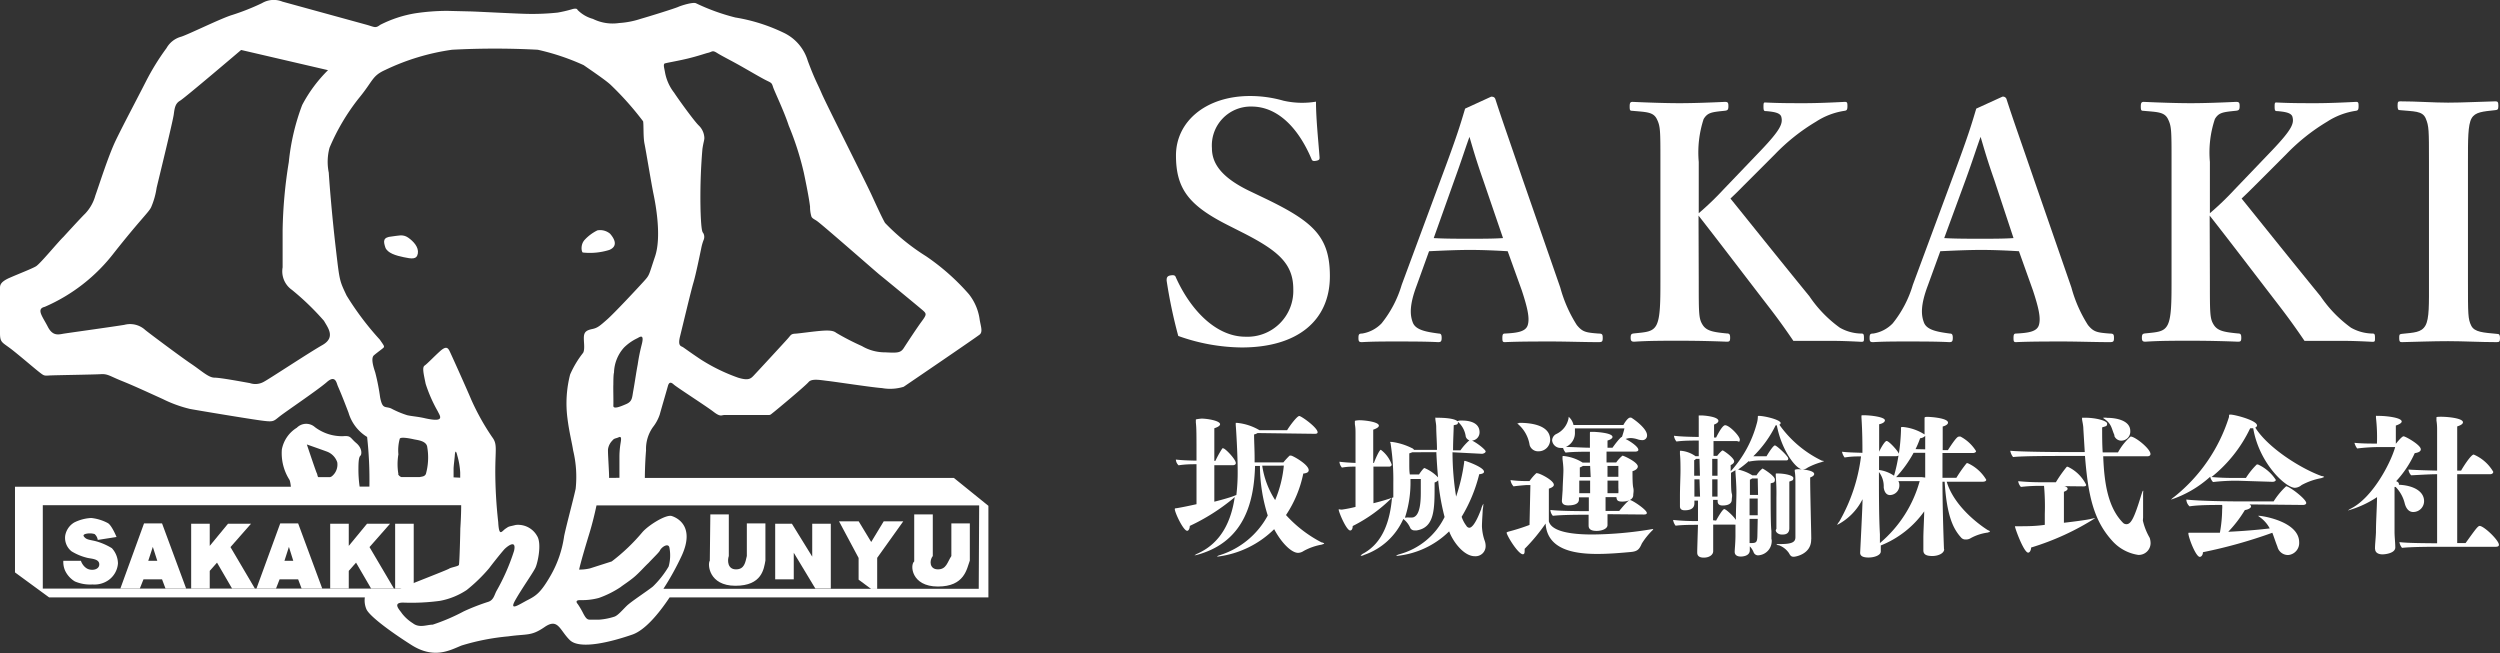 <svg xmlns="http://www.w3.org/2000/svg" viewBox="0 0 230.17 60.14"><rect x="0" y="0" width="230.17" height="60.14" fill="#333333" stroke="none"/><defs><style>.cls-1{fill:#fff;}</style></defs><g id="レイヤー_2" data-name="レイヤー 2"><g id="contents"><path class="cls-1" d="M53.83,22.08A4,4,0,0,1,55,21.21a1.42,1.42,0,0,1,1.17.31c.27.31.86,1.1-.07,1.49a6,6,0,0,1-2.43.24C53.55,23.25,53.4,22.55,53.83,22.08Z"/><path class="cls-1" d="M36.08,21.77c.53-.05,1-.24,1.49.1s1,.88.9,1.47-.61.48-1.3.34-1.53-.38-1.7-.92S35.23,21.84,36.08,21.77Z"/><path class="cls-1" d="M9,49.71l1.73-.27s-.45-1.11-.82-1.29a4.16,4.16,0,0,0-1.51-.46,3.93,3.93,0,0,0-1.56.41A1.75,1.75,0,0,0,6,49.34a1.58,1.58,0,0,0,.59,1.42A5,5,0,0,0,8,51.35c.36.1,1.14.08,1.14.61s-.77.62-1.17.36-.52-.69-.52-.69l-1.62,0a2,2,0,0,0,.16.9,2.31,2.31,0,0,0,.9,1,3.57,3.57,0,0,0,1.63.28,2.25,2.25,0,0,0,1.5-.42,2.07,2.07,0,0,0,.84-1.52,2.12,2.12,0,0,0-.56-1.4,5.78,5.78,0,0,0-1.47-.64c-.49-.12-.8-.13-1-.32s-.17-.26,0-.34a1.56,1.56,0,0,1,.88,0A.88.88,0,0,1,9,49.71Z"/><path class="cls-1" d="M15.24,54.19h1.9l-2.22-6H13.26l-2.18,6h1.79l.34-.85h1.71Zm-1.59-2.56.42-1.28.41,1.28Z"/><path class="cls-1" d="M27.77,54.19h1.9l-2.22-6H25.8l-2.19,6h1.8l.33-.85h1.71Zm-1.58-2.56.41-1.28L27,51.63Z"/><polygon class="cls-1" points="21.37 54.19 23.47 54.19 21.22 50.37 23.11 48.22 20.99 48.22 19.31 50.26 19.31 48.22 17.6 48.22 17.6 54.19 19.31 54.19 19.31 52.56 19.98 51.8 21.37 54.19"/><polygon class="cls-1" points="34.17 54.19 36.27 54.19 34.02 50.37 35.91 48.22 33.79 48.22 32.11 50.26 32.11 48.22 30.4 48.22 30.4 54.19 32.11 54.19 32.11 52.56 32.78 51.8 34.17 54.19"/><rect class="cls-1" x="36.38" y="48.22" width="1.71" height="5.97"/><path class="cls-1" d="M65.4,47.36h1.7v3.83c-.14.41-.12,1.23.66,1.23s.86-.64,1-1.23v-3h1.71v3.42c-.14.75-.3,2.32-2.76,2.32s-2.58-2-2.36-2.31Z"/><path class="cls-1" d="M84.17,47.36h1.71v3.83c-.33.41-.31,1.23.47,1.23s.86-.64,1.24-1.23v-3h1.7v3.42C89,52.39,88.81,54,86.35,54s-2.58-2-2.18-2.31Z"/><polygon class="cls-1" points="74.78 48.22 74.78 51.25 72.91 48.22 71.37 48.22 71.37 53.34 73.08 53.34 73.08 50.89 75.07 54.19 76.49 54.19 76.49 48.22 74.78 48.22"/><path class="cls-1" d="M81.36,48,80.21,49.9,79.06,48s-1.7,0-1.81,0l1.8,3.37v2l1.15.85h.56V51.36L83.16,48C83.05,48,81.36,48,81.36,48Z"/><path class="cls-1" d="M91,46.57,87.82,44H59.37s0-1.21.11-2.53a3.47,3.47,0,0,1,.63-2.14,3.9,3.9,0,0,0,.63-1.16c.14-.52.65-2.25.75-2.62s.27-.4.54-.15,3,2,3.66,2.51.73.3,1,.3l4.07,0c.19,0,.21-.06.48-.27s2.9-2.4,3.2-2.76,1.12-.18,1.76-.11,4.18.61,5,.66a4.24,4.24,0,0,0,2-.12c.34-.23,6.7-4.56,7-4.81s.1-.75,0-1.35a4.8,4.8,0,0,0-1-2.37,20.66,20.66,0,0,0-3.94-3.49,19.71,19.71,0,0,1-3.78-3.07c-.27-.48-.6-1.19-1.22-2.54s-4.19-8.4-4.61-9.38-.62-1.23-1.28-3A4.18,4.18,0,0,0,72.12,3,16.23,16.23,0,0,0,67.7,1.61,19.06,19.06,0,0,1,64.1.31c-.25-.15-1.33.18-1.67.33S59.81,1.5,59,1.73A7.88,7.88,0,0,1,57,2.12a4.07,4.07,0,0,1-2.41-.38A3.16,3.16,0,0,1,53.16.9c0-.11-.23-.13-.46-.06a11.75,11.75,0,0,1-1.36.32,22.2,22.2,0,0,1-2.62.12c-.85,0-4.84-.22-5.49-.23L41.17,1a20.33,20.33,0,0,0-2.91.22A11.06,11.06,0,0,0,35,2.29c-.43.33-.52.2-1.21,0L26,.15a2.12,2.12,0,0,0-1.88.14,21.54,21.54,0,0,1-2.75,1.09c-1,.3-4,1.78-4.69,2a2.21,2.21,0,0,0-1.35,1.05,22,22,0,0,0-1.89,3.06c-.82,1.61-2.09,4-2.78,5.43S9.08,17.18,8.78,18a3.93,3.93,0,0,1-.95,1.68c-.32.3-2,2.14-2,2.14-.46.43-2.13,2.47-2.52,2.7s-1.61.7-2.43,1.06S0,26.24,0,26.5s0,3.22,0,4.17.23.82,1.25,1.64,1.88,1.57,2.34,1.93.46.36.95.33,4.07-.08,4.73-.12.82.17,1.94.62,2.3,1,3.78,1.67a11.63,11.63,0,0,0,2.5.91c.69.13,5.32.9,6.51,1.06s1.15.1,1.73-.36,3.58-2.48,4.36-3.17.89.06,1,.33.3.65,1,2.49a3.9,3.9,0,0,0,1.71,2.23,36.06,36.06,0,0,1,.21,4.57h-.9A11,11,0,0,1,33,43.17c0-.92.08-1.12.19-1.22s.19-.67-.39-1.16-.47-.7-1.22-.63A4.15,4.15,0,0,1,29,39.33a1.21,1.21,0,0,0-1.67.05,3,3,0,0,0-1.38,2,4.55,4.55,0,0,0,.69,2.78s.08.08.14.65H1.38v7.89L4.52,55H33.59a2.05,2.05,0,0,0,.15,1.1c.28.6,2,1.92,4.12,3.27s3.57.49,4.64.06a21,21,0,0,1,4.28-.84c1.77-.25,2.11,0,3.36-.86s1.38.28,2.32,1.2,3.9.14,5.77-.51c1.09-.38,2.33-1.78,3.42-3.42H91ZM61.17,5.86c.07-.06,1.11-.22,2.11-.46s1.69-.49,1.88-.53c.42-.09.41-.28.85,0s1.29.7,2.14,1.18,1.9,1.1,2.38,1.34.52.22.64.61,1,2.19,1.45,3.57A27.15,27.15,0,0,1,74,15.87c.41,1.94.53,2.74.58,3.16a3,3,0,0,0,.13.92c.09.18.3.25.51.4.54.38,5.47,4.71,5.76,4.94s3.66,3,4,3.3.33.39-.12,1-1.36,2-1.65,2.45-.58.46-1.69.4a4.2,4.2,0,0,1-2.17-.58A23.1,23.1,0,0,1,77,30.65c-.2-.15-.44-.26-1.29-.2s-2.1.25-2.49.27-.4.12-.66.42-2.93,3.19-3.19,3.46-.48.46-1.42.17a16.67,16.67,0,0,1-3.44-1.68c-1-.67-1.44-1-1.62-1.12s-.51-.08-.28-1,1-4.17,1.23-4.94.6-2.6.71-3.11a4.47,4.47,0,0,1,.22-.8.73.73,0,0,0,0-.62c-.09-.16-.2-.05-.27-2.06a52.81,52.81,0,0,1,.17-5.72c.1-.66.16-.72.18-1a1.68,1.68,0,0,0-.53-1.18c-.43-.42-1.89-2.44-2.25-3a4.27,4.27,0,0,1-.84-1.86C61.16,6.27,61.06,6,61.17,5.86ZM56.08,44c0-.67-.13-2.35-.1-2.65a1.42,1.42,0,0,1,.41-.8c.16-.21.31-.17.57-.29s.25.13.17.57a8.27,8.27,0,0,0-.1,1.16c0,.31,0,1.47,0,2Zm.39-8.53c0-.23,0-1,.06-1.16A3.59,3.59,0,0,1,57.45,32a4.45,4.45,0,0,1,1.21-.85c.18-.08.72-.54.41.62a17.12,17.12,0,0,0-.36,1.81c-.11.54-.28,1.72-.4,2.37s-.08,1-.65,1.25-1.21.5-1.19.15S56.45,35.64,56.47,35.42ZM29.68,31.77c-1.25.71-4.92,3.14-5.39,3.38a1.57,1.57,0,0,1-1.29.12c-.63-.11-2.7-.5-3.25-.5s-1.18-.62-2.16-1.28-4-2.92-4.23-3.12a2.06,2.06,0,0,0-1.92-.46c-1.25.2-5,.72-5.51.8S4.87,31,4.4,30.08s-1.1-1.64-.28-1.83a16.13,16.13,0,0,0,6.4-5c2.42-3.06,3.16-3.69,3.39-4.16a7.1,7.1,0,0,0,.51-1.8c.27-1.13,1.5-6.15,1.58-6.77s.15-1,.58-1.25S22.2,4.6,22.2,4.6l8,1.86a13,13,0,0,0-2.38,3.21,20.52,20.52,0,0,0-1.23,5.25,42.84,42.84,0,0,0-.57,6.3c0,1,0,2.82,0,3.4a2.08,2.08,0,0,0,.86,2.07,24.23,24.23,0,0,1,2.95,2.85C30.18,30.17,30.93,31.06,29.68,31.77Zm7,11.88a5.36,5.36,0,0,1,0-1.82,3.94,3.94,0,0,1,.13-1.45c.13-.18,1,0,1.31.07s1.17.13,1.22.74a5.65,5.65,0,0,1-.13,2.45c-.12.23-.31.23-.56.28l-.15,0H36.94A.53.53,0,0,1,36.65,43.65Zm5.08.3s0-.54,0-.79.1-1,.11-1.19.06-.76.24,0a6.79,6.79,0,0,1,.26,1.54c0,.36,0,.47,0,.47ZM30.05,41.56a1.59,1.59,0,0,1,1,1,1.38,1.38,0,0,1-.51,1.3.59.59,0,0,1-.16.07H29.31c-.09-.06-.07-.23-.15-.38s-.91-2.63-.91-2.63S29.51,41.36,30.05,41.56ZM3.94,46.51H42.46c0,1-.07,2-.08,2.17,0,.29-.07,3.19-.13,3.33s-.69.21-.91.35-3.57,1.42-4.49,1.83H3.94Zm41.77,7.9c-.2.37-.26.84-.76,1a19.62,19.62,0,0,0-2.24.87,18.14,18.14,0,0,1-2.87,1.23c-.53,0-1.23.34-1.83-.13a3.82,3.82,0,0,1-1-.9c-.18-.29-.94-1,.1-1a19.75,19.75,0,0,0,3.39-.16,6.65,6.65,0,0,0,2.47-1,14.88,14.88,0,0,0,2.06-2c.23-.31,1-1.29,1.38-1.72.15-.18,1.18-1.07.92.11A19.18,19.18,0,0,1,45.71,54.41Zm6.23-5.06A10.11,10.11,0,0,1,50.69,53c-.9,1.56-1.32,1.84-2.1,2.24s-1.77,1.11-1.14,0,1.66-2.55,1.86-3,.59-2.21.13-2.91a2,2,0,0,0-1.95-1c-.72.18-.58.1-.94.34s-.6.82-.68-.6a42.8,42.8,0,0,1-.27-4.6c0-2.17.21-2.57-.29-3.23a22,22,0,0,1-1.92-3.44c-.42-1-1.85-4.18-2-4.48s-.32-.48-.86,0-1.2,1.18-1.44,1.34-.08.8.1,1.68a13.25,13.25,0,0,0,1.11,2.52c.18.4.77,1.08-1.16.65-.69-.16-1.2-.18-1.64-.28A8.64,8.64,0,0,1,36,37.6c-.55-.22-.78.1-1-1a20.17,20.17,0,0,0-.45-2.3c-.1-.32-.46-1.3-.12-1.59s.76-.58.88-.7,0-.24-.34-.74a26.68,26.68,0,0,1-3.06-4.06c-.66-1.4-.64-1.3-1-4.4s-.58-5.92-.64-6.91a5,5,0,0,1,.07-2.3A19.63,19.63,0,0,1,33,9.09C34.38,7.42,34.23,7,35.47,6.44a20.94,20.94,0,0,1,6.15-1.86,74.21,74.21,0,0,1,7.89,0A21.42,21.42,0,0,1,53.74,6c.54.38,2,1.36,2.47,1.8a27.81,27.81,0,0,1,3,3.37c.06.3,0,1.45.13,2.07s.63,3.68.83,4.64.75,3.92.14,5.73-.48,1.68-1.06,2.32-2.69,2.9-3.35,3.48-.88.78-1.36.88-.74.23-.78.67.12,1.16-.07,1.52a9,9,0,0,0-1.2,2,10.69,10.69,0,0,0-.25,4c.16,1.3.41,2.22.53,3A10.34,10.34,0,0,1,53,45C52.77,46.06,52.2,48.14,51.94,49.35ZM60.11,54c-.52.42-2,1.38-2.41,1.78s-.82.9-1.15,1a5.91,5.91,0,0,1-1.38.27h-.88c-.26,0-.39-.2-.59-.57a7.49,7.49,0,0,0-.51-.87c-.11-.12-.25-.36.23-.36a5.89,5.89,0,0,0,1.72-.2,9,9,0,0,0,2-1c.25-.2.75-.51,1.23-.91s1-1,1.33-1.3c.57-.61,1-1,1.07-1.18.2-.36.81-.7.87-.2a3.82,3.82,0,0,1-.08,1.7A8.8,8.8,0,0,1,60.11,54Zm30,.21H61.08a24.9,24.9,0,0,0,1.69-3.06c1.22-2.67-.39-3.47-.92-3.64s-2.14.84-2.7,1.48a17.39,17.39,0,0,1-2.83,2.7l-2,.64a4.1,4.1,0,0,1-1,.11s.11-.6.9-3.19c.29-.93.52-1.88.7-2.72H90.15Z"/><path class="cls-1" d="M115.78,39.87a1,1,0,0,1-.32.13c0,.62.05,1.38.05,2.24v.33h2.65a7,7,0,0,1,.57-.62.21.21,0,0,1,.12,0h.05c.33.12,1.59.85,1.59,1.34,0,.2-.21.28-.5.31a10.69,10.69,0,0,1-1.59,3.82,11.62,11.62,0,0,0,3.28,2.52c.09,0,.23.07.23.11s0,0-.21.09a5.39,5.39,0,0,0-1.68.59.94.94,0,0,1-.51.17c-.58,0-1.5-.86-2.2-2.18a9,9,0,0,1-5.16,2.52c-.07,0-.11,0-.11,0s.08-.08.27-.13a7.59,7.59,0,0,0,4.41-3.65A15.28,15.28,0,0,1,116,42.9h-.45c-.09,3.08-.85,6.91-5.25,8.16a1.9,1.9,0,0,1-.32.07l0,0s.09-.08.29-.17c2.22-1,3.1-3.07,3.41-5.2l-.14.13a18.64,18.64,0,0,1-4,2.53v0c0,.23-.1.45-.24.45-.35,0-1.14-1.68-1.14-2,0-.09.08-.06.28-.1.53-.09,1.13-.22,1.72-.35V42.74c-.46,0-1,0-1.65.1a.78.78,0,0,1-.25-.53c.55.07,1.32.09,1.9.1,0-2.41,0-3-.06-3.5,0-.15,0-.24,0-.28s.5-.09.53-.09c.5,0,1.7.19,1.7.52,0,.11-.14.24-.53.37,0,.17,0,1.51,0,3h.1a9.16,9.16,0,0,1,.64-1.15.11.11,0,0,1,.09,0c.17,0,1.15,1,1.15,1.36,0,.14-.16.19-.26.19l-1.72,0c0,1.31,0,2.65,0,3.36.76-.19,1.4-.38,1.7-.49l.33-.13a17.45,17.45,0,0,0,.12-2.27c0-1.43-.14-3.77-.18-4.18a1.52,1.52,0,0,0,0-.19s0,0,.09,0a5,5,0,0,1,2.1.68l.09,0h2.45c.29-.48.93-1.31,1.12-1.31s1.69,1.07,1.69,1.5c0,.13-.16.14-.26.14Zm.43,3a7.94,7.94,0,0,0,1.19,3.17,10.71,10.71,0,0,0,.8-3.17Z"/><path class="cls-1" d="M133.73,41.64a26,26,0,0,0,.33,4.08,16.61,16.61,0,0,0,.74-3.14c0-.1,0-.15.07-.15s1.76.58,1.76,1c0,.11-.11.2-.44.23a14.07,14.07,0,0,1-1.62,3.92,2.77,2.77,0,0,0,.43.82.35.35,0,0,0,.27.19c.5,0,1.07-1.67,1.09-1.69a1.87,1.87,0,0,1,.21-.52.13.13,0,0,1,0,.06,4.62,4.62,0,0,1-.06.51c0,.19-.07,1.05-.07,1.52a4.57,4.57,0,0,0,.23,1.25,1.49,1.49,0,0,1,.11.55.93.93,0,0,1-1,.94c-1,0-2-1.32-2.36-2.29a8,8,0,0,1-4.81,2.26s-.08,0-.08,0,.11-.1.3-.15A6.53,6.53,0,0,0,133,47.6a21.06,21.06,0,0,1-.59-3.38.68.68,0,0,1-.33.2v.27c0,2.18,0,3.87-1.63,4.14a.5.5,0,0,1-.17,0,.44.44,0,0,1-.43-.2,2.11,2.11,0,0,0-.65-.85,6.1,6.1,0,0,1-3.61,3.31.57.57,0,0,1-.26.08s-.06,0-.06,0,.06-.1.19-.18c1.89-1,2.52-3.08,2.7-5.17a13.92,13.92,0,0,1-3.62,2.61c0,.27-.1.41-.23.41-.35,0-1.06-1.7-1.06-1.92,0-.07.09,0,.29,0a12.61,12.61,0,0,0,1.26-.25c0-.67,0-2.25,0-3.71-.35,0-.74,0-1.25.09a.9.9,0,0,1-.23-.54c.44.06,1,.09,1.48.11,0-1.3,0-2.41,0-2.64,0-.39,0-.58-.06-.93,0-.16,0-.25,0-.29s.32-.07.42-.07c.48,0,1.79.15,1.79.5,0,.11-.14.24-.52.37,0,.17,0,1.56,0,3.06h.07c.1-.32.5-1.21.63-1.21a2.89,2.89,0,0,1,1,1.36c0,.15-.15.19-.22.19l-1.46,0c0,1.4,0,2.8,0,3.37a18.66,18.66,0,0,0,1.83-.54c0-.45,0-.88,0-1.31a21.69,21.69,0,0,0-.24-3.58c0-.11-.06-.19-.06-.21s0,0,.2,0a5.9,5.9,0,0,1,1.8.56.42.42,0,0,1,.21.17h2.11c0-.68-.06-1.36-.07-2.1,0-.27-.06-.5-.08-.73,0,0,0-.1,0-.13s0,0,.16,0c1.37,0,1.92.22,1.92.43s-.12.19-.39.26c0,.49-.06,1.32-.06,2.31h.68a5.39,5.39,0,0,1,.82-.92l0,0a.53.53,0,0,1-.33-.34,2.2,2.2,0,0,0-.66-1.31.44.44,0,0,1-.12-.11.92.92,0,0,1,.43-.06c.26,0,1.62,0,1.62,1.08a.76.76,0,0,1-.65.76h-.05c.56.27,1.26.86,1.26,1s-.24.22-.34.22Zm-4.12,6a2.65,2.65,0,0,0,.47,0c.63-.15.73-1.3.73-2.29,0-.5,0-1,0-1.25h-.95v.15a10.34,10.34,0,0,1-.51,3.41Zm.41-6a1.69,1.69,0,0,1-.27.1c0,.26,0,.5,0,.94s0,.69.05,1h.85a3.79,3.79,0,0,1,.4-.53s.07-.06.1-.06a3.79,3.79,0,0,1,1.25.86c-.07-.73-.12-1.51-.16-2.32Z"/><path class="cls-1" d="M140.9,44.66h-.39s-.8.06-1.16.12a1.09,1.09,0,0,1-.28-.58,10.46,10.46,0,0,0,1.42.09h.33a4.4,4.4,0,0,1,.62-.72.12.12,0,0,1,.09,0c.23,0,1.53.65,1.53,1.07,0,.12-.13.24-.46.35,0,.39,0,.95,0,1.48,0,.7,0,1.38,0,1.53.26.94,2.05,1.21,4,1.21a34.69,34.69,0,0,0,5.54-.5l.07,0,0,0s0,.06-.1.14a6.71,6.71,0,0,0-.95,1.19c-.23.53-.39.72-1,.78-.89.08-2,.18-3.11.18-2.31,0-4.6-.48-4.75-2.8a16.48,16.48,0,0,1-1.93,2.33,1.86,1.86,0,0,1,0,.22c0,.2-.06.28-.16.28-.44,0-1.5-1.75-1.5-2,0,0,.06-.06.23-.1a18.45,18.45,0,0,0,1.88-.6Zm-1-5.73c.79,0,2.82.11,2.82,1.55a1.06,1.06,0,0,1-1.07,1.07.81.81,0,0,1-.82-.57,3.17,3.17,0,0,0-1.15-2l0,0s0,0,.07,0ZM148,47.34l0,1v0c0,.37-.57.54-1,.54s-.74-.11-.74-.49v0c0-.21,0-.56,0-1h-.07c-.58,0-2.36,0-3.22.1a.9.9,0,0,1-.23-.54c.86.11,3.09.11,3.54.11v-.43c0-.17,0-.46,0-.84h-.91v.17c0,.14,0,.57-1,.57-.33,0-.57-.11-.57-.43,0,0,0,0,.07-1,0-.37.07-1.42.07-1.8s-.06-.86-.08-1a2.49,2.49,0,0,1,0-.26s0-.06.05-.06a4,4,0,0,1,1.8.61l.05,0h.62v-1c-.66,0-1.56,0-2.24.08a1.14,1.14,0,0,1-.23-.43.52.52,0,0,1-.18,0,.78.78,0,0,1-.83-.69.69.69,0,0,1,.38-.59,2,2,0,0,0,1.14-1.49c0-.07,0-.1,0-.1a1.38,1.38,0,0,1,.45.76h4.59c.07-.14.4-.68.62-.68a.29.29,0,0,1,.1,0c.24.13,1.46,1,1.46,1.62a.42.42,0,0,1-.47.45,1.29,1.29,0,0,1-.36-.06,2.34,2.34,0,0,0-.67-.13,1.4,1.4,0,0,0-.48.09c.06,0,1.18.63,1.18,1,0,.13-.19.16-.29.16l-2.64,0v1h.89a3.11,3.11,0,0,1,.58-.63l0,0c.1,0,1.41.59,1.41,1,0,.19-.22.36-.49.43,0,.49,0,1.22.07,1.52s0,.51,0,.68h0c0,.46-.6.6-1,.6s-.52-.08-.55-.41h-1l0,.77c0,.17,0,.35,0,.5h1.26c.15-.18.81-1,1-1s1.54.89,1.54,1.19c0,.13-.18.14-.28.14Zm1.32-7.08c.09-.26.19-.6.24-.82H145c0,.12,0,.23,0,.35a1.4,1.4,0,0,1-.84,1.36c.63,0,1.55.07,2.22.07v-.08c0-.41,0-.74,0-1.15,0-.22,0-.23.07-.23h.27c.09,0,1.74.07,1.74.47,0,.1-.13.23-.46.33,0,.09,0,.33,0,.66h.46c.16-.23.73-1,.88-1ZM146.4,42.9h-.67a1.45,1.45,0,0,1-.28.14c0,.22,0,.55,0,.88h1Zm0,2.51c0-.35,0-.75,0-1.16h-1v1.16ZM149,42.9h-1v1h1Zm0,1.35h-1v1.16h1a3.94,3.94,0,0,0,0-.5Z"/><path class="cls-1" d="M163.11,49.65a1.32,1.32,0,0,1-1.26,1.48.44.44,0,0,1-.4-.29,1.63,1.63,0,0,0-.35-.54v.36c0,.55-.69.58-.83.58-.29,0-.56-.11-.56-.43v0c0-.24.06-.73.07-1.41l0-1.1a.27.27,0,0,1-.12,0l-1.93,0c0,.55,0,1,0,1.28,0,.51,0,.8,0,1.16s-.38.6-.86.6c-.32,0-.61-.09-.61-.46v-.06c0-.18,0-.21.07-2.5-.6,0-1.43,0-2.06.08a1.13,1.13,0,0,1-.23-.53,18.85,18.85,0,0,0,2.29.1c0-.62,0-1.29,0-1.88H156v.25c0,.63-.67.64-.9.64s-.43-.08-.43-.36v0c0-.26,0-.57,0-.93,0-.88.05-1.74.05-2.4,0-.27,0-1.1-.05-1.46,0-.14,0-.23,0-.27s0-.06.08-.06a2.72,2.72,0,0,1,1.35.5h.3V40.56c-.59,0-1.42,0-2.05.09a1,1,0,0,1-.23-.53c.6.08,1.61.1,2.28.11v-.8c0-.36,0-.59,0-.92a1.85,1.85,0,0,1,0-.26s0,0,.27,0h0c.19,0,1.54.1,1.54.5,0,.1-.1.23-.4.34,0,.09,0,.55,0,1.19H158c.5-1,.73-1.13.83-1.13.39,0,1.35,1,1.35,1.32s-.16.14-.26.14h-2.16v1.36h.34c.12-.17.42-.5.5-.5s1.06.68,1.06,1c0,.13-.1.25-.32.35,0,.07,0,.15,0,.26s0,.2,0,.31a10.58,10.58,0,0,0,2.4-4.39,2.3,2.3,0,0,0,.1-.6c0-.1,0-.11.1-.11h0c.52,0,2,.36,2,.66a.17.17,0,0,1-.12.15,10.24,10.24,0,0,0,3.93,3.32c.09,0,.15,0,.15.05s-.05,0-.18.07a6.26,6.26,0,0,0-1.29.51.79.79,0,0,1-.47.17c-.6,0-1.94-1.76-2.37-4.06h-.11a10.29,10.29,0,0,1-2.06,2.85c.05,0,.41,0,1,0h.22c.07-.13.6-1,.77-1s1.23,1,1.23,1.2-.16.18-.23.18h-2.25a5.85,5.85,0,0,0-1.14.11l0-.06a9.82,9.82,0,0,1-1,.79,4.07,4.07,0,0,1,1.31.53l0,0h.39a2.42,2.42,0,0,1,.46-.55s.06-.07.1-.07,1.13.67,1.13,1-.16.28-.39.36c0,.15,0,.42,0,.75,0,1.16,0,3.14.07,3.63,0,.18,0,.5,0,.78Zm-6.64-7.4h-.33a.35.35,0,0,1-.16.12c0,.39,0,.9,0,1.43h.53Zm0,1.88H156c0,.49,0,1,0,1.41v.18h.52Zm1.66-1.88h-.49V43.8h.49Zm0,3.47c0-.1,0-.2,0-.31s0-.73,0-1.28h-.49v1.59ZM158,47.93c.16-.3.6-1.06.75-1.06s.86.65,1.07,1c0-.94.05-1.86.05-2.55s-.08-1.62-.09-1.88c0,0,0-.11,0-.15l-.41.24h0c0,.76,0,1.68.07,1.9s0,.41,0,.58v0c0,.3-.24.53-.85.53-.24,0-.45-.09-.45-.39v-.13h-.42c0,.59,0,1.28,0,1.88Zm3.83-3.88h-.52a.53.53,0,0,1-.2.11c0,.32,0,.82,0,1.41h.75Zm0,1.85h-.75v1.54h.75Zm0,1.87h-.75c0,.58,0,1.12,0,1.59V50c.59,0,.71,0,.72-.72Zm1.72.92c0-.21,0-.69,0-.95s0-1.11,0-1.92a18.62,18.62,0,0,0-.06-2c0-.1,0-.15,0-.18s0-.05.13-.05c.72,0,1.49.18,1.49.42s-.1.22-.37.33c0,.2,0,.75,0,1.35,0,.3,0,2.28,0,2.94s-.59.58-.75.58-.5-.14-.5-.41Zm3.2,1c0,1.32-1.42,1.57-1.61,1.57s-.3-.07-.43-.33a1.92,1.92,0,0,0-.93-.73c-.16,0-.22-.1-.22-.11s0,0,.1,0h.28c1.1,0,1.36-.21,1.36-.63V44.56c0-.43,0-.86-.06-1.16,0-.06,0-.1,0-.13s.15-.07.31-.07c.52,0,1.48.13,1.48.44,0,.11-.1.22-.37.32v.24c0,1.09.1,4.88.1,5.41Z"/><path class="cls-1" d="M179,50.55c0,.41-.57.64-1.09.64s-.83-.12-.83-.52v0c0-.23,0-.56,0-1.12s.06-1.54.08-2.47a9,9,0,0,1-4,3.14l0,.55h0c0,.36-.61.56-1.12.56s-.78-.13-.78-.44v0c.21-4.14.22-4.7.22-4.93a5.36,5.36,0,0,1-2.34,2.37h0a1.37,1.37,0,0,1,.2-.31,15.91,15.91,0,0,0,2-6c-.43,0-.9,0-1.51.1a1.28,1.28,0,0,1-.24-.53c.56.07,1.32.08,1.88.1,0-.75,0-1.88-.09-3.26,0-.06,0-.1,0-.14s0-.06.16-.06c.7,0,2,.16,2,.47,0,.13-.15.28-.53.36,0,.2,0,1.19,0,2.54,0-.06.49-1,.69-1s1,.86,1.12,1.16l0,.05a18.33,18.33,0,0,0,.2-2.18v-.19c0-.11,0-.13.17-.13a4.49,4.49,0,0,1,2,.69l0-.27c0-.42,0-.67,0-1.1,0-.08,0-.12,0-.15s0-.1.24-.1c.39,0,1.92.12,1.92.53,0,.12-.13.26-.49.36,0,.2,0,1,0,2.17h.48c.78-1.22.93-1.24,1-1.24a.34.34,0,0,1,.17,0,3.75,3.75,0,0,1,1.42,1.33c0,.14-.2.18-.3.18h-2.79c0,.69,0,1.47,0,2.28h1.28a12.41,12.41,0,0,1,.94-1.34.21.21,0,0,1,.12,0,3.82,3.82,0,0,1,1.69,1.52c0,.14-.19.18-.3.18h-3.34c.66,2.21,2.89,3.9,3.82,4.48.09,0,.15.08.15.13s-.05,0-.17.07a4.46,4.46,0,0,0-1.58.51.8.8,0,0,1-.46.13.54.54,0,0,1-.4-.14c-.7-.76-1.35-1.89-1.55-5.18h-.2c0,1.93.07,4.42.14,6.24ZM173,42c0,.4,0,.83,0,1.27a3.16,3.16,0,0,1,1.38.53,14.66,14.66,0,0,0,.41-1.86.39.39,0,0,1-.21.06Zm3.78,2.3h-2a.68.68,0,0,1,.09.33.89.89,0,0,1-.86.95c-.39,0-.55-.39-.58-.72a2.15,2.15,0,0,0-.44-1.4c0,2,0,4.2.09,5.72,0,.3,0,.56,0,.82a11.42,11.42,0,0,0,3.66-5.7Zm.47-.33c0-.8,0-1.57,0-2.28h-1.07a10.88,10.88,0,0,1-1.61,2.24c1.06,0,2.38,0,2.38,0Zm0-2.6c0-.45,0-.87,0-1.24a.75.75,0,0,1-.47.22,8.48,8.48,0,0,1-.42,1Z"/><path class="cls-1" d="M197.29,47.93a5.66,5.66,0,0,0,.63,1.59A1.69,1.69,0,0,1,198,50a1.09,1.09,0,0,1-1.13,1.09,4,4,0,0,1-2.33-1.22c-1.79-1.92-2.29-4.23-2.58-7.89h-2.38c-.6,0-3.42,0-4.24.1a1.33,1.33,0,0,1-.26-.58c1.14.11,4.81.12,4.81.12h2.05l-.13-2.13c0-.32-.09-.65-.12-.89a1.38,1.38,0,0,0,0-.14s0,0,.18,0H192c.93,0,2,.27,2,.54s-.13.23-.46.35c0,.77,0,1.54.05,2.3H195a5.41,5.41,0,0,1,1.16-1.46c.42,0,1.83,1.13,1.83,1.61,0,.17-.18.21-.28.21h-4.07c.09,2.45.43,4.73,1.84,6.14a.42.42,0,0,0,.3.11c.41,0,.71-.53,1.36-2.68.09-.27.13-.4.17-.4s0,.1,0,.29v.18c0,.26,0,1.37,0,2ZM190,44.76c.14,0,.36.1.36.23s-.13.2-.34.29c0,.23,0,.73,0,1.27s0,1.15,0,1.58c1.14-.13,2.1-.27,2.38-.33a4,4,0,0,1,.51-.1,0,0,0,0,1,0,0A24,24,0,0,1,187,50.41c0,.23-.12.47-.27.47-.4,0-1.22-2.25-1.22-2.43,0,0,0,0,0,0h.4c.65,0,1.49,0,2.35-.13v-1a20.93,20.93,0,0,0-.07-2.59h-.05c-.61,0-1.19,0-2.08.1a1,1,0,0,1-.25-.53,21.07,21.07,0,0,0,2.12.1h1.35a12.08,12.08,0,0,1,1-1.42.17.17,0,0,1,.11,0,3.56,3.56,0,0,1,1.68,1.66c0,.14-.16.14-.27.14Zm4.69-4.66c-.3-.63-.24-1.07-1-1.57l-.07-.06a1.1,1.1,0,0,1,.39,0c.83,0,2.12.24,2.12,1.21a.83.83,0,0,1-.85.89A.69.69,0,0,1,194.65,40.1Z"/><path class="cls-1" d="M206.05,44.26a18,18,0,0,0-2.3.12,1,1,0,0,1-.26-.49A10.18,10.18,0,0,1,199.88,46h0s.1-.12.34-.29a15.24,15.24,0,0,0,5-7.32c0-.22,0-.22.14-.22.37,0,2.44.53,2.44,1,0,.07-.05.14-.16.2,1.22,1.94,4.33,3.83,6.11,4.46.12,0,.23.06.23.09l-.26.1a6.14,6.14,0,0,0-1.82.64,1,1,0,0,1-.62.25c-.83,0-3.28-2.23-3.83-5.48h-.28a12.74,12.74,0,0,1-3.56,4.49A23.72,23.72,0,0,0,206,44h.78a6.78,6.78,0,0,1,1-1.24l.1,0a3.89,3.89,0,0,1,1.65,1.42c0,.13-.19.18-.29.18Zm1,2.18c.13,0,.2.11.2.2s-.18.26-.57.32a11.29,11.29,0,0,1-1.53,2c1.57-.07,3-.21,3.82-.31a3,3,0,0,0-.86-1c-.11-.09-.2-.13-.2-.16H208c.26,0,3.68.51,3.68,2.44a1.11,1.11,0,0,1-1,1.17,1,1,0,0,1-1-.76c-.2-.51-.33-.93-.47-1.29a45.2,45.2,0,0,1-6.39,1.79c0,.26-.15.43-.29.43-.37,0-1.05-1.8-1.05-2.16,0-.06,0-.06.1-.06h.2l1.08,0,1.52,0a12.59,12.59,0,0,0,.21-2.17,1.79,1.79,0,0,0,0-.39c-.88,0-2.25,0-3,.13a.91.91,0,0,1-.3-.63c1.2.15,4.34.17,4.34.17h3.7a6.9,6.9,0,0,1,1.15-1.39c.3,0,1.85,1.18,1.85,1.54,0,.14-.19.18-.29.18Z"/><path class="cls-1" d="M218.66,50.55c0-.44.06-.87.09-1.53,0-1.05.08-2,.1-3.25A9.49,9.49,0,0,1,216.17,47h0s.07-.07.26-.17c2-1,3.66-4.16,4.09-5.67l-1.41,0a17.22,17.22,0,0,0-2.09.13,1.47,1.47,0,0,1-.25-.52c.68.07,1.48.07,2.07.07a15.93,15.93,0,0,0-.09-2.39c0-.09,0-.13,0-.16s0,0,.13,0h.14c.7,0,2.1.16,2.1.52,0,.1-.13.23-.54.37,0,.29,0,.92,0,1.68h0s.54-.69.71-.69,1.59.79,1.59,1.2c0,.18-.2.3-.56.35a9.58,9.58,0,0,1-1.71,2.58h0c.18.07.25.16.25.25a.22.22,0,0,1,0,.08c1.32.06,2.32.59,2.32,1.51a1,1,0,0,1-1,1c-.36,0-.65-.26-.79-.83a3.28,3.28,0,0,0-.83-1.48l-.1,0c0,3.21,0,3.9,0,4.1,0,.5.06.89.07,1.46s-1,.65-1.17.65c-.37,0-.69-.14-.69-.52Zm6-.21c-.58,0-2.62,0-3.51.1a1.08,1.08,0,0,1-.24-.53c.76.1,2.61.1,3.47.11,0-.77,0-3.78,0-6.36-.64,0-1.56.06-2.39.1a.94.94,0,0,1-.25-.53c.86.06,1.92.08,2.64.1,0-1.88,0-3.47,0-3.7s0-.56-.06-.9c0-.16,0-.25,0-.29s0-.07.44-.07c.59,0,2,.13,2,.51,0,.13-.15.26-.53.38,0,.13,0,2,0,4.07h.36c.08-.17.89-1.48,1.16-1.48a3.8,3.8,0,0,1,1.8,1.59c0,.16-.17.22-.27.22l-3.05,0V50h.77c.78-1.08,1.12-1.58,1.29-1.58.4,0,1.78,1.32,1.78,1.74,0,.16-.17.18-.29.18Z"/><path class="cls-1" d="M113.11,20.76c-3.62-1.82-4.84-3.34-4.84-6.45s2.74-5.47,6.82-5.47a11.13,11.13,0,0,1,3.07.43,7.79,7.79,0,0,0,3,.09c0,1.55.21,3.53.33,5.13,0,.16,0,.25-.3.31s-.39,0-.45-.18c-1.19-2.8-3.08-4.81-5.51-4.81a3.58,3.58,0,0,0-3.65,3.83c0,1.37.82,2.65,3.37,3.9l1.65.79c4.32,2.1,5.84,3.47,5.84,7.09,0,4.11-3,6.57-8.12,6.57a17.7,17.7,0,0,1-5.84-1.06,45.57,45.57,0,0,1-1.07-5.09c0-.21,0-.42.34-.48s.45,0,.51.18C109.64,28.61,112,31,114.66,31a4.22,4.22,0,0,0,4.41-4.38c0-2.32-1.37-3.5-4.44-5.09Z"/><path class="cls-1" d="M138.81,23.13c-1-.06-2.31-.12-3.46-.12s-2.5.06-3.78.12l-1.15,3.19c-.67,1.79-.61,2.7-.34,3.39s1.28.85,2.38,1c.18,0,.27.06.27.4s-.09.39-.33.39c-1.13-.06-2.68-.06-3.81-.06s-2.19,0-3.19.06c-.27,0-.33-.06-.33-.39s.06-.4.33-.4a3.18,3.18,0,0,0,1.8-.94,10.31,10.31,0,0,0,1.85-3.54l3.65-9.85c1.43-3.83,1.71-4.77,2.19-6.38l2.4-1.1c.22,0,.34.06.4.27.61,1.89,1.16,3.41,2.52,7.4l3.44,9.9a12.53,12.53,0,0,0,1.52,3.45c.52.64.82.7,2,.79.33,0,.39.06.39.4s-.06.39-.39.39c-1.31,0-3-.06-4.32-.06s-3,0-4.29.06c-.21,0-.24-.06-.24-.39s.06-.4.24-.4c1.16-.06,1.92-.18,2.1-.79s0-1.51-.55-3.18Zm-2.25-6.53c-.7-2-.94-2.89-1.27-4-.43,1.19-.67,2-1.37,3.93L132,21.92c1,.06,2.22.06,3.38.06,1,0,2.16,0,3-.06Z"/><path class="cls-1" d="M156.4,25.91c0,3,0,3.43.36,4s1,.67,2.22.79c.25,0,.31.09.31.4s-.06.36-.31.36c-1.43-.06-3-.09-4.35-.09s-2.91,0-4.16.09c-.24,0-.34-.06-.34-.36s.06-.37.28-.4c1.12-.12,1.76-.12,2.1-.79s.36-2,.36-4v-11c0-2.92,0-3.28-.33-3.95s-1-.64-2.28-.76c-.19,0-.22-.06-.22-.4s.06-.42.28-.42c1.34.06,3,.12,4.31.12s2.86-.06,4.17-.12c.27,0,.33.06.33.39s-.06.4-.36.43c-1.16.12-1.55.15-1.92.76a9.93,9.93,0,0,0-.45,3.95v4.72a26.72,26.72,0,0,0,2.28-2.19l3.41-3.56c1.91-2,2.06-2.53,1.91-3.13-.12-.4-.79-.46-1.37-.52-.21,0-.27,0-.27-.43s.06-.36.27-.36c1.13.06,2.41.06,3.53.06s2.53-.06,3.68-.12c.22,0,.25.06.25.39s-.06.4-.25.43a6.57,6.57,0,0,0-2.64,1,18.06,18.06,0,0,0-3.78,3l-2.89,2.89c-.48.49-.66.67-1.21,1.19,1.82,2.25,4.17,5.2,7.27,9a11.43,11.43,0,0,0,2.8,2.89,4.1,4.1,0,0,0,2,.54c.19,0,.22.09.22.4s0,.36-.25.36c-1.15-.06-2-.09-3-.09s-2.34,0-3.25,0c-.76-1.12-1.46-2.1-2.41-3.32-2.25-2.92-4.44-5.81-6.32-8.21Z"/><path class="cls-1" d="M185.88,23.13c-1-.06-2.32-.12-3.47-.12s-2.5.06-3.77.12l-1.16,3.19c-.67,1.79-.61,2.7-.34,3.39s1.28.85,2.38,1c.18,0,.27.06.27.4s-.09.39-.33.39c-1.13-.06-2.68-.06-3.81-.06s-2.18,0-3.19.06c-.27,0-.33-.06-.33-.39s.06-.4.33-.4a3.18,3.18,0,0,0,1.8-.94,10.31,10.31,0,0,0,1.85-3.54l3.65-9.85c1.43-3.83,1.71-4.77,2.19-6.38l2.41-1.1a.34.34,0,0,1,.39.27c.61,1.89,1.16,3.41,2.53,7.4l3.43,9.9a12.53,12.53,0,0,0,1.52,3.45c.52.64.83.7,2,.79.34,0,.4.06.4.4s-.06.39-.4.39c-1.31,0-3-.06-4.32-.06s-3,0-4.29.06c-.21,0-.24-.06-.24-.39s.06-.4.24-.4c1.16-.06,1.92-.18,2.1-.79s0-1.51-.55-3.18Zm-2.26-6.53c-.7-2-.94-2.89-1.27-4-.43,1.19-.67,2-1.37,3.93L179,21.92c1,.06,2.22.06,3.38.06,1,0,2.16,0,3-.06Z"/><path class="cls-1" d="M203.46,25.91c0,3,0,3.43.36,4s1,.67,2.22.79c.25,0,.31.09.31.4s-.06.36-.31.36c-1.42-.06-3-.09-4.34-.09s-2.92,0-4.17.09c-.24,0-.33-.06-.33-.36s.06-.37.27-.4c1.13-.12,1.76-.12,2.1-.79s.36-2,.36-4v-11c0-2.92,0-3.28-.33-3.95s-1-.64-2.28-.76c-.18,0-.22-.06-.22-.4s.07-.42.28-.42c1.34.06,3,.12,4.32.12s2.85-.06,4.16-.12c.28,0,.34.06.34.39s-.06.4-.37.43c-1.15.12-1.55.15-1.91.76a9.71,9.71,0,0,0-.46,3.95v4.72a26.72,26.72,0,0,0,2.28-2.19l3.41-3.56c1.91-2,2.07-2.53,1.91-3.13-.12-.4-.79-.46-1.36-.52-.22,0-.28,0-.28-.43s.06-.36.28-.36c1.12.06,2.4.06,3.52.06s2.53-.06,3.69-.12c.21,0,.24.06.24.39s-.06.4-.24.43a6.6,6.6,0,0,0-2.65,1,18.1,18.1,0,0,0-3.77,3l-2.89,2.89c-.49.49-.67.67-1.22,1.19,1.82,2.25,4.17,5.2,7.27,9a11.61,11.61,0,0,0,2.8,2.89,4.14,4.14,0,0,0,2,.54c.18,0,.21.09.21.4s0,.36-.24.36c-1.16-.06-2-.09-3-.09s-2.34,0-3.25,0c-.76-1.12-1.46-2.1-2.4-3.32-2.25-2.92-4.44-5.81-6.33-8.21Z"/><path class="cls-1" d="M227.22,25.9c0,3.05,0,3.47.3,4.08s1.13.64,2.38.76c.21,0,.27.09.27.4s-.06.36-.31.36c-1.49,0-3.07-.09-4.47-.09s-2.91.06-4.25.09c-.19,0-.25-.06-.25-.36s0-.37.22-.4c1.15-.12,1.82-.12,2.19-.76s.33-2,.33-4.08v-11c0-2.92,0-3.29-.3-4s-1.1-.63-2.38-.76c-.15,0-.21-.06-.21-.42s.06-.39.25-.39c1.46,0,3.07.12,4.4.12s3-.09,4.35-.12c.22,0,.28.06.28.42s-.09.36-.28.39c-1.15.13-1.85.16-2.19.76s-.33,2-.33,4Z"/></g></g></svg>